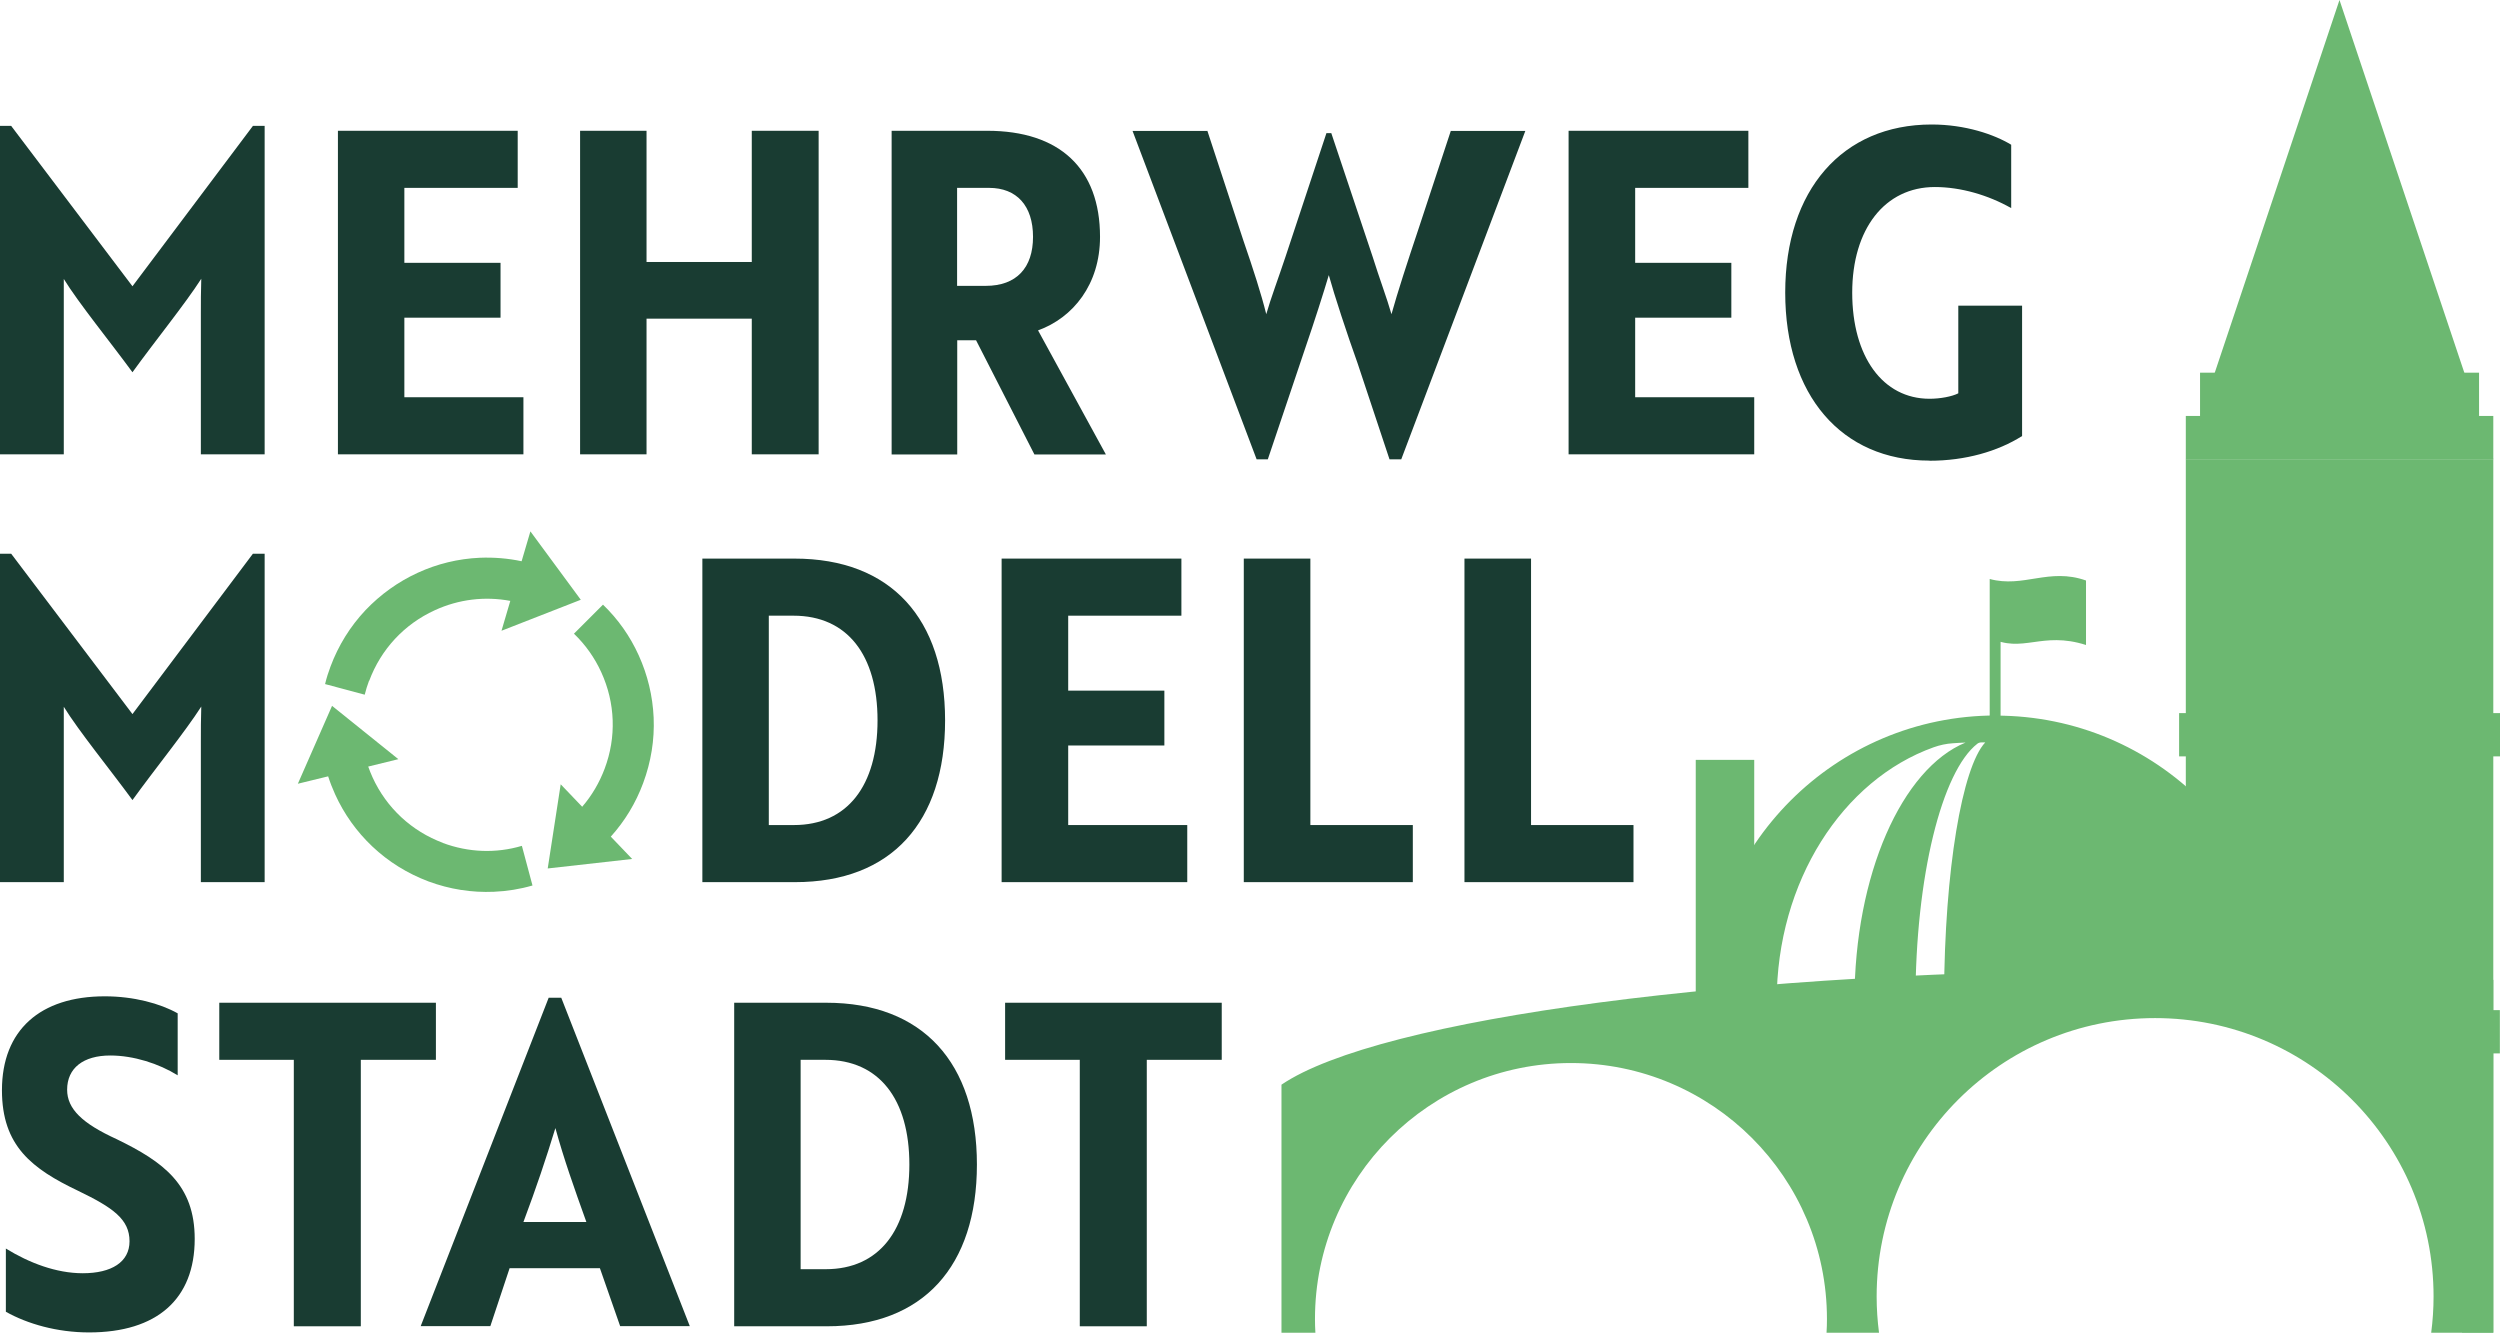 <?xml version="1.0" encoding="UTF-8"?>
<svg xmlns="http://www.w3.org/2000/svg" id="Logo_oben" data-name="Logo oben" viewBox="0 0 179.11 95.47">
  <defs>
    <style>
      .cls-1 {
        fill: #6cb871;
      }

      .cls-1, .cls-2 {
        stroke-width: 0px;
      }

      .cls-2 {
        fill: #193c32;
      }
    </style>
  </defs>
  <g id="neuer_Pfeil_Bild" data-name="neuer Pfeil Bild">
    <g>
      <path class="cls-2" d="m4.57,19.96v12.59H0V9.02h.8l8.69,11.49,8.63-11.49h.84v23.53h-4.57v-10.04c0-.8,0-1.71.03-2.54-1.13,1.77-3.35,4.51-4.93,6.7-1.58-2.16-3.86-4.96-4.93-6.7"></path>
      <g>
        <polygon class="cls-2" points="24.21 32.55 24.21 9.37 37.09 9.37 37.09 13.46 28.97 13.46 28.97 18.83 35.86 18.83 35.86 22.76 28.97 22.76 28.97 28.46 37.5 28.46 37.5 32.55 24.21 32.55"></polygon>
        <polygon class="cls-2" points="53.86 32.55 53.86 22.83 46.32 22.83 46.32 32.55 41.56 32.55 41.56 9.37 46.32 9.37 46.32 18.77 53.86 18.77 53.86 9.37 58.65 9.37 58.65 32.55 53.86 32.55"></polygon>
        <path class="cls-2" d="m70.73,9.37c5.18,0,8.08,2.7,8.08,7.6,0,3.41-1.93,5.79-4.44,6.7l4.86,8.89h-5.12l-4.18-8.18h-1.35v8.18h-4.7V9.37h6.86Zm-2.16,4.09v7.02h2.06c2.19,0,3.38-1.29,3.38-3.51s-1.16-3.51-3.15-3.51h-2.29Z"></path>
        <path class="cls-2" d="m86.5,9.37l2.58,7.86c.71,2.06,1.29,3.86,1.64,5.28.32-1.13.87-2.58,1.38-4.12l2.93-8.85h.35l2.96,8.85c.48,1.54,1.03,2.99,1.35,4.12.45-1.61,1.13-3.7,1.96-6.18l2.29-6.95h5.34l-8.89,23.53h-.84l-2.29-6.89c-.74-2.06-1.67-4.89-2.06-6.31-.35,1.19-1.06,3.41-1.67,5.18l-2.7,8.02h-.8l-8.89-23.53h5.34Z"></path>
        <polygon class="cls-2" points="112.38 32.55 112.38 9.37 125.26 9.37 125.26 13.46 117.15 13.46 117.15 18.83 124.04 18.83 124.04 22.76 117.15 22.76 117.15 28.46 125.68 28.46 125.68 32.55 112.38 32.55"></polygon>
      </g>
      <g>
        <path class="cls-2" d="m138.23,33c-6.31,0-10.33-4.7-10.33-12.04s4.09-12.04,10.49-12.04c2.41,0,4.48.71,5.7,1.45v4.54c-1.64-.93-3.61-1.51-5.47-1.51-3.57,0-5.92,2.99-5.92,7.57s2.19,7.6,5.54,7.6c.77,0,1.61-.16,2.06-.39v-6.28h4.57v9.34c-1.74,1.1-4.06,1.77-6.63,1.77"></path>
        <path class="cls-2" d="m4.57,50.61v12.59H0v-23.53h.8l8.69,11.49,8.63-11.49h.84v23.53h-4.57v-10.04c0-.8,0-1.71.03-2.54-1.13,1.77-3.35,4.51-4.93,6.7-1.58-2.16-3.86-4.96-4.93-6.7"></path>
      </g>
      <g>
        <path class="cls-2" d="m50.32,63.2v-23.18h6.6c6.92,0,10.79,4.31,10.79,11.59s-3.83,11.59-10.75,11.59h-6.63Zm4.76-19.09v15h1.8c3.83,0,5.99-2.83,5.99-7.5s-2.16-7.5-6.02-7.5h-1.77Z"></path>
        <polygon class="cls-2" points="71.76 63.2 71.76 40.02 84.64 40.02 84.64 44.11 76.53 44.11 76.53 49.48 83.42 49.48 83.42 53.41 76.53 53.41 76.53 59.11 85.06 59.11 85.06 63.2 71.76 63.2"></polygon>
        <polygon class="cls-2" points="89.11 63.2 89.11 40.02 93.88 40.02 93.88 59.11 101.22 59.11 101.22 63.2 89.11 63.2"></polygon>
        <polygon class="cls-2" points="104.92 63.2 104.92 40.02 109.69 40.02 109.69 59.11 117.03 59.11 117.03 63.2 104.92 63.2"></polygon>
        <path class="cls-2" d="m.42,93.99v-4.54c1.67,1.03,3.61,1.77,5.51,1.77,2.06,0,3.35-.8,3.35-2.29,0-1.58-1.19-2.41-3.67-3.61-3.32-1.58-5.47-3.22-5.47-7.21,0-4.31,2.74-6.73,7.37-6.73,2.06,0,3.96.51,5.22,1.22v4.44c-1.35-.84-3.16-1.42-4.83-1.42-1.93,0-3.09.9-3.09,2.45,0,1.38,1.09,2.42,3.54,3.54,3.38,1.64,5.6,3.28,5.6,7.15,0,4.31-2.7,6.7-7.57,6.7-2.29,0-4.41-.61-5.96-1.48"></path>
        <polygon class="cls-2" points="25.85 75.93 25.85 95.02 21.05 95.02 21.05 75.93 15.71 75.93 15.71 71.84 31.23 71.84 31.23 75.93 25.85 75.93"></polygon>
        <path class="cls-2" d="m39.31,71.48h.9l9.21,23.53h-4.99l-1.45-4.15h-6.47l-1.38,4.15h-4.99l9.17-23.53Zm2.7,16.07c-.9-2.51-1.61-4.51-2.22-6.73-.68,2.22-1.35,4.22-2.29,6.73h4.51Z"></path>
        <path class="cls-2" d="m52.6,95.02v-23.18h6.6c6.92,0,10.79,4.31,10.79,11.59s-3.83,11.59-10.75,11.59h-6.63Zm4.76-19.09v15h1.8c3.83,0,5.99-2.83,5.99-7.5s-2.16-7.5-6.02-7.5h-1.77Z"></path>
        <polygon class="cls-2" points="82.16 75.93 82.16 95.02 77.36 95.02 77.36 75.93 72.01 75.93 72.01 71.84 87.53 71.84 87.53 75.93 82.16 75.93"></polygon>
        <path class="cls-1" d="m26.45,48.78c.84-2.26,2.51-4.06,4.7-5.06,1.72-.79,3.59-1.01,5.41-.67l-.63,2.14,5.68-2.22-3.61-4.9-.63,2.14c-.98-.21-1.99-.29-3-.25-1.54.07-3.04.43-4.45,1.08-1.41.65-2.66,1.55-3.73,2.67-1.1,1.17-1.94,2.52-2.51,4.04-.16.42-.29.84-.39,1.26l2.84.76c.08-.34.19-.67.31-1"></path>
        <path class="cls-1" d="m31.74,60.39c-2.25-.84-4.05-2.51-5.05-4.7-.11-.25-.22-.51-.31-.77l2.16-.53-4.75-3.82-2.45,5.58,2.17-.53c.14.44.31.87.5,1.29.64,1.41,1.54,2.67,2.66,3.73,1.16,1.1,2.52,1.94,4.03,2.51,1.51.56,3.09.81,4.69.74.94-.04,1.87-.19,2.76-.45l-.76-2.84c-1.85.55-3.82.48-5.67-.21"></path>
        <path class="cls-1" d="m43.76,59.94c1.01-1.12,1.79-2.41,2.32-3.84.56-1.51.82-3.09.75-4.69-.07-1.55-.43-3.05-1.07-4.46-.62-1.37-1.48-2.59-2.56-3.63l-2.08,2.08c.81.78,1.48,1.71,1.96,2.77,1,2.19,1.09,4.64.24,6.9-.38,1.01-.92,1.93-1.61,2.73l-1.54-1.61-.93,6.03,6.05-.68-1.54-1.61Z"></path>
        <polygon class="cls-1" points="156.6 32.9 156.6 71.84 176.39 71.84 176.39 95.47 178.63 95.47 178.63 32.9 156.6 32.9"></polygon>
        <path class="cls-1" d="m143,51.26c-11.49,0-20.81,9.32-20.81,20.81,0,5.72,2.31,5.44,6.04,3.72-.61-.54-.94-1.77-.94-4.05,0-8.61,4.74-15.87,11.24-18.2.45-.16.91-.26,1.39-.29.29-.02.59-.04.9-.05-4.55,1.87-7.96,9.46-7.96,18.54,0,.68.02,1.27.06,1.78,1.35-.63,2.8-1.23,4.31-1.71,0-.02,0-.04,0-.06,0-8.98,1.9-16.5,4.44-18.47.08-.06.18-.09.28-.09.09,0,.18,0,.28,0-1.66,1.78-2.91,9.17-2.95,18.09,1.21-.26,2.45-.42,3.72-.42,11.49,0,18.16,1,20.81,1.22,0-11.49-9.32-20.81-20.81-20.81"></path>
      </g>
      <g>
        <path class="cls-1" d="m142.55,45.68c2.35,1.18,3.71-.49,6.9.53v-4.62c-2.65-.94-4.48.55-6.9-.11v10.52h.78v-8.43l-.78,2.11Z"></path>
        <polygon class="cls-1" points="167.61 0 156.6 32.9 178.63 32.9 167.61 0"></polygon>
      </g>
      <g>
        <rect class="cls-1" x="156.6" y="29.8" width="22.03" height="3.1"></rect>
        <rect class="cls-1" x="156.12" y="51.09" width="22.99" height="3.1"></rect>
        <rect class="cls-1" x="121.49" y="54.44" width="4.19" height="22.98"></rect>
        <rect class="cls-1" x="176.52" y="72.37" width="2.58" height="3.1"></rect>
        <rect class="cls-1" x="157.62" y="26.7" width="19.99" height="3.1"></rect>
        <path class="cls-1" d="m178.63,95.47v-25.27c-7.29-.47-15.22-.72-23.51-.72-30.65,0-56.35,3.51-63.31,8.23v17.77h2.43c-.02-.33-.03-.65-.03-.98,0-10.13,8.21-18.34,18.34-18.34s18.34,8.21,18.34,18.34c0,.33-.01.66-.03.98h3.76c-.11-.85-.17-1.71-.17-2.59,0-11.02,8.93-19.95,19.95-19.95s19.95,8.93,19.95,19.95c0,.88-.06,1.74-.17,2.59h4.46Z"></path>
      </g>
    </g>
  </g>
</svg>
